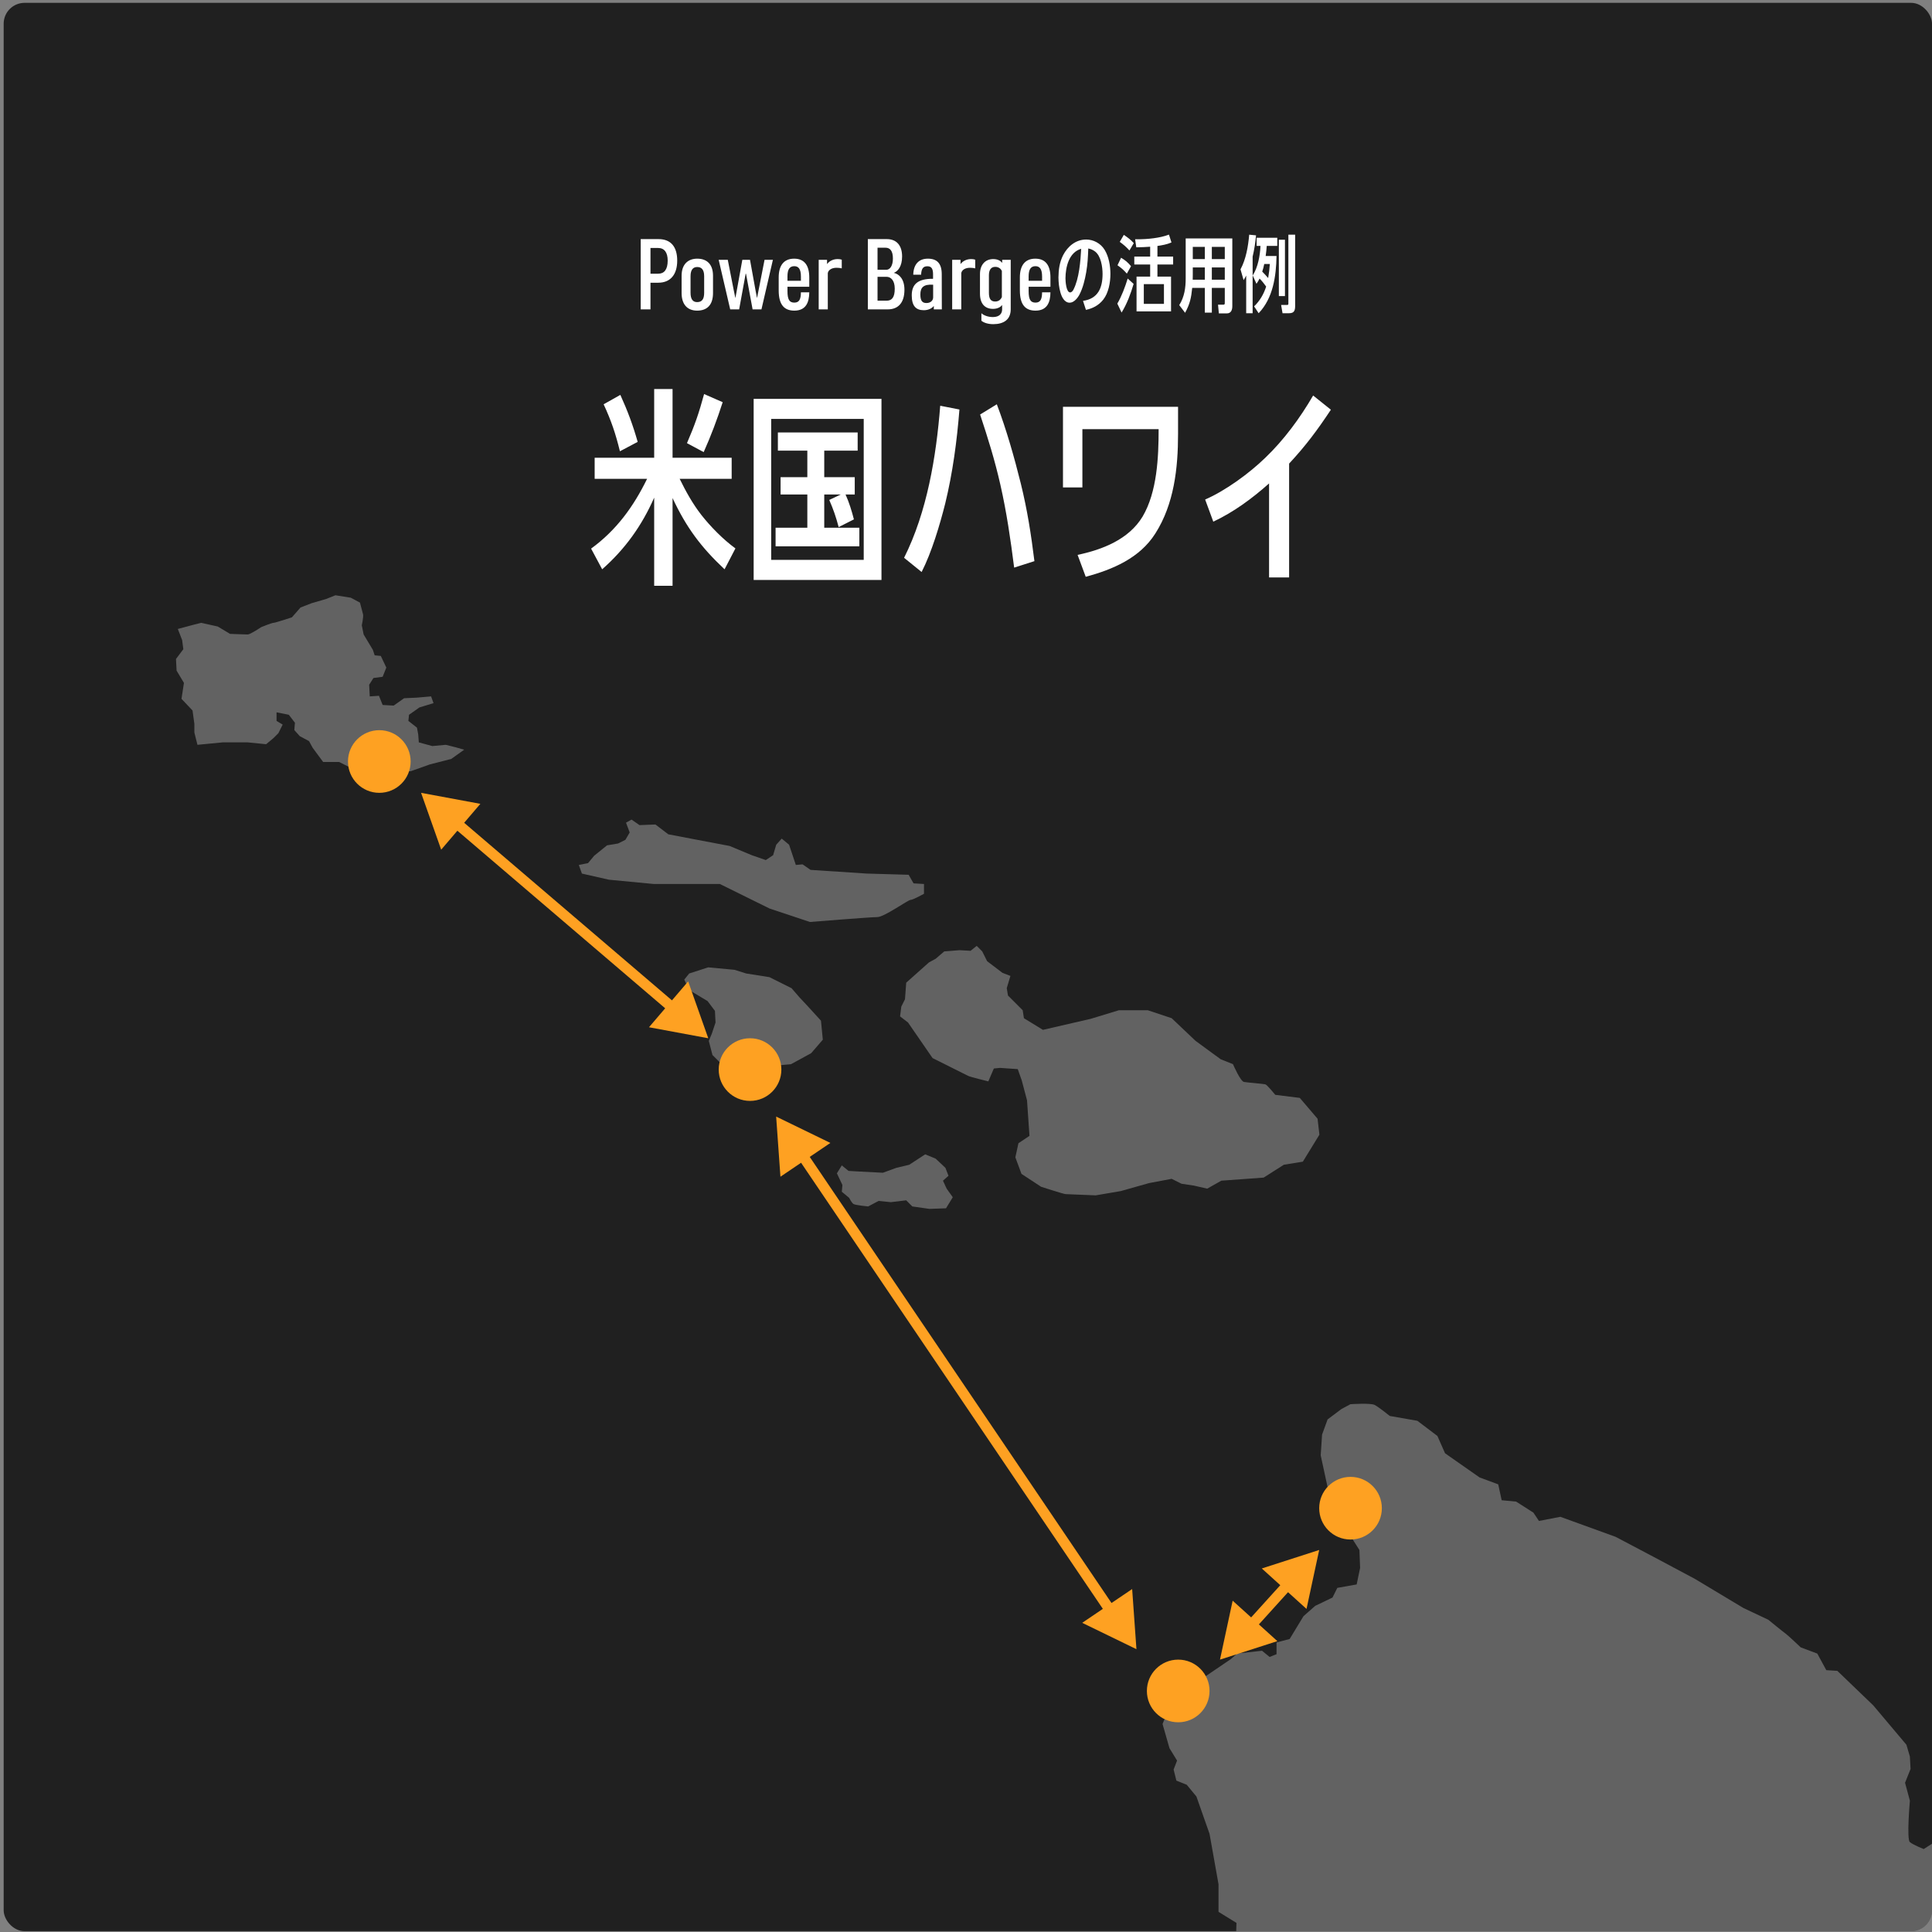 <svg width="370" height="370" viewBox="0 0 370 370" fill="none" xmlns="http://www.w3.org/2000/svg">
<rect x="0" y="0" width="370" height="370" fill="#808080" stroke="none"/>
<g clip-path="url(#clip0_10351_159354)">
<rect x="0.703" y="0.545" width="369.3" height="369.3" rx="4" fill="black" fill-opacity="0.75"/>
<path d="M260.337 296.835L255.047 288.502L252.93 278.712L253.193 274.742L254.25 271.833L256.897 269.849L258.617 268.923C258.617 268.923 262.453 268.659 263.247 269.056C264.04 269.453 266.156 271.173 266.156 271.173L271.446 272.099L275.283 275.009L276.74 278.316L283.353 282.946L286.926 284.269L287.586 287.312L290.363 287.576L293.669 289.692L294.726 291.279L298.826 290.486L309.409 294.322L316.686 298.159L324.622 302.392L333.882 307.949L338.645 310.199C338.645 310.199 341.555 312.579 341.952 312.845C342.349 313.112 344.862 315.492 344.862 315.492L348.035 316.682L349.755 319.855L351.872 319.989L358.752 326.602L365.102 334.142L365.761 336.392L365.895 338.772L364.838 341.418L365.765 344.858C365.765 344.858 365.105 352.265 365.765 352.795C366.425 353.325 368.412 354.118 368.412 354.118L370.265 352.928L374.102 352.135C374.102 352.135 377.541 352.268 377.805 352.795C378.068 353.321 379.921 356.765 380.318 357.028C380.715 357.291 382.038 360.468 382.038 360.468L381.378 364.305L382.305 366.684L381.511 368.141L383.761 370.124L386.935 370.388L387.331 372.371L386.538 373.298L390.638 376.471L394.871 380.571L402.941 385.067L405.321 387.317L407.438 387.184C407.438 387.184 409.291 389.564 409.688 389.564C410.084 389.564 410.084 394.194 410.084 394.194L403.734 401.074L383.758 412.714L378.468 414.83L373.178 415.624L370.798 416.947H368.152L359.948 420.65L355.978 421.31L353.599 421.707L351.482 421.177L348.705 422.233C348.705 422.233 347.119 422.1 346.589 421.97C346.059 421.84 340.502 418.927 340.502 418.927L338.649 418.133L334.812 418.267L332.299 418.663L328.329 421.177L325.552 421.707L323.699 423.823L323.039 425.94C323.039 425.94 321.186 426.203 320.659 426.337C320.132 426.47 319.072 426.997 319.072 426.997L317.352 426.337L314.972 427.923H312.326L305.976 432.687L303.199 433.347L296.849 433.743L296.189 435.597L294.603 436.786L292.62 437.317L287.99 443.136L287.856 447.236L287.196 448.56L284.816 450.28L283.096 451.47L282.7 453.72L280.32 455.176L279.923 458.616L278.867 460.47L276.883 460.336L276.223 459.146L275.033 459.806L274.373 462.186L272.52 463.376L270.14 464.433L267.89 466.683L264.45 467.343L263.26 465.756L263.92 464.433L262.864 462.316L261.277 460.596L259.69 459.936L257.837 457.423L256.117 455.44H254.66L247.914 449.09L245.93 446.313L241.301 445.123L233.761 440.23V436.26L231.247 431.497L229.264 425.013L230.321 421.44L231.511 419.983L230.981 418.263L232.304 416.013L232.701 413.367L234.684 410.06V407.413L236.007 405.693L235.081 403.444L237.857 398.68L239.314 392.067L239.974 390.48L238.12 381.484L237.064 379.501L237.594 378.444L236.537 375.401L236.801 368.257L233.361 366.141V360.851L231.641 351.194L229.127 344.051L227.274 341.801L225.291 341.008L224.761 338.891L225.421 337.171L223.964 334.791L222.641 330.161L224.891 324.738L228.727 322.488L235.737 317.725L236.927 316.668L241.69 316.138L243.147 317.328L244.47 316.798V314.548L246.984 313.888L249.63 309.522L251.88 307.538L255.187 305.952L256.114 304.098L259.817 303.438L260.477 300.265L260.343 296.825L260.337 296.835Z" fill="white" fill-opacity="0.3"/>
<path d="M34.066 120.452L37.119 119.632L38.528 119.28L41.698 119.984L44.047 121.393C44.047 121.393 46.981 121.509 47.453 121.509C47.925 121.509 50.034 120.1 50.034 120.1C50.034 120.1 52.031 119.28 52.384 119.28C52.736 119.28 55.906 118.223 55.906 118.223L57.55 116.346L59.663 115.525L62.481 114.704L64.242 114L67.176 114.468L68.937 115.409C68.937 115.409 69.406 117.17 69.525 117.638C69.645 118.107 69.289 119.752 69.289 119.752L69.641 121.513L71.403 124.446L71.755 125.503L72.928 125.619L73.984 127.849L73.28 129.61L71.519 129.846L70.698 131.138L70.814 133.368L72.575 133.251L73.28 135.012L75.393 135.129L77.39 133.72L79.855 133.604L82.557 133.368L83.025 134.66L80.324 135.481L78.327 136.89L78.211 138.063L79.855 139.355L80.091 140.648L80.208 142.173L82.789 142.877L85.371 142.641L87.248 143.11L88.893 143.578L86.427 145.339L82.317 146.396L78.679 147.688L74.921 147.805L67.993 147.452L64.94 145.927H61.886L59.889 143.226L59.185 141.933L57.424 140.993L56.367 139.82L56.483 138.411L55.311 136.886L52.961 136.418V138.063L54.134 138.767L53.314 140.412L52.373 141.352L50.965 142.525L47.443 142.173H42.628L37.813 142.641L37.225 140.292V138.647L36.873 136.066L34.76 133.836L35.228 130.783L33.819 128.433L33.703 126.204L35.112 124.327L34.876 122.566L34.055 120.452H34.066Z" fill="white" fill-opacity="0.3"/>
<path d="M111.443 167.299L116.61 168.472L125.179 169.292H137.858L147.368 173.987L155.116 176.569C155.116 176.569 166.739 175.629 168.032 175.629C169.324 175.629 173.903 172.343 174.371 172.343C174.84 172.343 176.953 171.17 176.953 171.17V169.292L174.956 169.176L174.016 167.531L165.915 167.295L155.229 166.591L153.704 165.534L152.411 165.651L151.119 161.776L149.71 160.604L148.654 161.776L148.065 163.773L146.657 164.714L143.955 163.773L139.729 162.012L132.921 160.72L127.99 159.78L125.524 157.902L122.471 158.019L120.946 156.962L119.889 157.55L120.594 159.427L119.773 160.836L118.364 161.541L116.251 161.893L113.785 163.89L112.613 165.299L110.852 165.651L111.44 167.295L111.443 167.299Z" fill="white" fill-opacity="0.3"/>
<path d="M131.987 189.604L135.509 191.717L136.918 193.594L137.034 195.824L136.33 197.937L135.742 199.346L136.446 202.047L138.323 203.925C138.323 203.925 140.553 203.808 141.025 203.808C141.497 203.808 143.49 204.513 143.49 204.513L151.475 203.808L155.349 201.695L157.578 199.113L157.226 195.475L154.761 192.774L153.116 191.013L151.591 189.252L147.364 187.139L142.902 186.434L140.673 185.73L135.626 185.261L131.987 186.434L131.047 187.607L131.987 189.604Z" fill="white" fill-opacity="0.3"/>
<path d="M195.617 206.745L194.913 204.748L191.507 204.513L190.334 204.629L189.277 207.094C189.277 207.094 185.872 206.274 185.403 206.038L178.595 202.632L173.9 195.824L172.375 194.651L172.611 192.774L173.315 191.365L173.551 188.195L177.894 184.321L179.187 183.616L180.831 182.207L183.765 181.972L185.878 182.088L187.051 181.147L188.108 182.204L189.048 184.081L191.982 186.311L193.507 186.899L192.803 189.248L193.039 190.657L195.856 193.475L196.092 195L199.731 197.229L208.888 195.116L214.287 193.471H219.806L224.385 194.996L228.963 199.339L233.778 202.861L236.127 203.801C236.127 203.801 237.536 207.087 238.24 207.207C238.945 207.327 241.998 207.559 242.351 207.676C242.703 207.792 244.228 209.672 244.228 209.672L248.923 210.261L252.328 214.251L252.681 217.305L249.511 222.471L245.873 223.06L241.998 225.525L233.898 226.113L231.196 227.638L228.615 227.05L226.265 226.698L224.388 225.758L220.045 226.578L214.646 228.103L209.832 228.924C209.832 228.924 204.432 228.688 204.08 228.688C203.728 228.688 199.385 227.279 199.385 227.279L195.627 224.814L194.454 221.644L195.042 218.943L197.156 217.534L196.687 210.726L195.631 206.735L195.617 206.745Z" fill="white" fill-opacity="0.3"/>
<path d="M160.277 224.711L161.333 226.941L161.217 228.233L162.626 229.406C162.626 229.406 163.094 230.346 163.447 230.579C163.799 230.811 166.264 231.047 166.264 231.047L168.261 229.991L170.61 230.227L173.544 229.874L174.717 231.047L178.003 231.516L181.173 231.399L182.466 229.286L181.293 227.642L180.588 226.116L181.645 225.176L181.057 223.651L179.18 221.89L177.183 221.069L174.129 223.066L171.664 223.654L169.082 224.595L164.503 224.359L162.506 224.243L161.214 223.186L160.273 224.711H160.277Z" fill="white" fill-opacity="0.3"/>
<path d="M217.641 315.837L216.82 304.319L207.255 310.789L217.641 315.837ZM148.641 213.837L149.462 225.355L159.026 218.885L148.641 213.837ZM213.426 307.822L154.512 220.731L152.855 221.852L211.77 308.943L213.426 307.822Z" fill="#FEA122"/>
<path d="M233.641 317.837L244.631 314.295L236.068 306.548L233.641 317.837ZM252.641 296.837L241.65 300.379L250.213 308.126L252.641 296.837ZM240.42 311.834L247.344 304.182L245.861 302.84L238.937 310.492L240.42 311.834Z" fill="#FEA122"/>
<path d="M258.641 294.837C261.954 294.837 264.641 292.151 264.641 288.837C264.641 285.523 261.954 282.837 258.641 282.837C255.327 282.837 252.641 285.523 252.641 288.837C252.641 292.151 255.327 294.837 258.641 294.837Z" fill="#FEA122"/>
<path d="M225.641 329.837C228.954 329.837 231.641 327.151 231.641 323.837C231.641 320.523 228.954 317.837 225.641 317.837C222.327 317.837 219.641 320.523 219.641 323.837C219.641 327.151 222.327 329.837 225.641 329.837Z" fill="#FEA122"/>
<path d="M143.641 210.837C146.954 210.837 149.641 208.151 149.641 204.837C149.641 201.523 146.954 198.837 143.641 198.837C140.327 198.837 137.641 201.523 137.641 204.837C137.641 208.151 140.327 210.837 143.641 210.837Z" fill="#FEA122"/>
<path d="M72.641 151.837C75.954 151.837 78.641 149.151 78.641 145.837C78.641 142.523 75.954 139.837 72.641 139.837C69.327 139.837 66.641 142.523 66.641 145.837C66.641 149.151 69.327 151.837 72.641 151.837Z" fill="#FEA122"/>
<path d="M135.641 198.837L131.789 187.951L124.288 196.73L135.641 198.837ZM80.641 151.837L84.492 162.723L91.994 153.944L80.641 151.837ZM129.448 192.23L88.132 156.924L86.833 158.444L128.149 193.75L129.448 192.23Z" fill="#FEA122"/>
<path d="M122.702 59.249V45.793H126.126C128.462 45.793 129.694 47.249 129.694 49.905C129.694 52.625 128.366 54.145 126.046 54.145H124.574V59.249H122.702ZM124.574 52.417H126.062C127.198 52.417 127.87 51.633 127.87 49.905C127.87 48.385 127.262 47.489 126.03 47.489H124.574V52.417ZM133.511 59.489C131.703 59.489 130.535 58.369 130.535 56.113V52.817C130.535 50.561 131.815 49.537 133.527 49.537C135.351 49.537 136.551 50.577 136.551 52.817V56.113C136.551 58.401 135.415 59.489 133.511 59.489ZM133.511 57.857C134.439 57.857 134.855 57.281 134.855 56.065V52.897C134.855 51.633 134.343 51.137 133.527 51.137C132.775 51.137 132.247 51.601 132.247 52.897V56.065C132.247 57.313 132.695 57.857 133.511 57.857ZM140.835 57.089L141.091 55.697L142.163 49.761H143.635L144.739 55.857L144.979 57.089L145.219 55.873L146.419 49.761H148.019L145.827 59.249H144.131L142.867 52.417H142.803L141.555 59.249H139.843L137.635 49.761H139.379L140.547 55.713L140.835 57.089ZM152.121 59.489C150.249 59.489 149.129 58.433 149.129 55.617V53.121C149.129 50.961 150.025 49.537 152.089 49.537C153.977 49.537 154.985 50.737 154.985 53.137V54.913H150.809V55.745C150.809 57.393 151.193 57.953 152.121 57.953C153.049 57.953 153.369 57.345 153.385 55.985H154.985C154.969 57.937 154.329 59.489 152.121 59.489ZM150.809 53.777H153.385V52.977C153.385 51.505 152.921 50.977 152.105 50.977C151.257 50.977 150.809 51.553 150.809 52.913V53.777ZM156.79 59.249V49.761H158.39V50.577C158.886 49.905 159.67 49.617 160.422 49.617C160.694 49.617 160.966 49.649 161.206 49.729V51.393C160.87 51.313 160.55 51.281 160.198 51.281C159.382 51.281 158.662 51.633 158.534 52.289V59.249H156.79ZM170.01 59.249H166.202V45.793H169.834C171.738 45.793 172.762 47.041 172.762 49.121C172.762 51.009 171.962 51.953 171.178 52.257C172.202 52.481 173.21 53.441 173.21 55.489C173.21 58.049 171.962 59.249 170.01 59.249ZM168.058 47.441V51.665H169.738C170.426 51.665 171.002 50.929 171.002 49.505C171.002 48.033 170.442 47.441 169.594 47.441H168.058ZM168.058 53.009V57.585H169.786C170.778 57.585 171.354 56.993 171.354 55.281C171.354 53.729 170.634 53.009 169.77 53.009H168.058ZM176.915 59.409C175.411 59.409 174.611 58.593 174.611 56.561C174.611 54.513 175.699 53.361 178.691 53.393V52.529C178.691 51.377 178.323 50.993 177.603 50.993C176.787 50.993 176.451 51.457 176.403 52.609H174.899C174.947 50.657 175.923 49.537 177.699 49.537C179.427 49.537 180.355 50.433 180.355 52.513L180.371 59.249H178.835V58.593C178.467 59.057 177.811 59.409 176.915 59.409ZM177.427 58.033C178.179 58.033 178.675 57.601 178.707 56.993V54.529C176.867 54.401 176.259 55.057 176.259 56.385C176.259 57.633 176.643 58.033 177.427 58.033ZM182.352 59.249V49.761H183.952V50.577C184.448 49.905 185.232 49.617 185.984 49.617C186.256 49.617 186.528 49.649 186.768 49.729V51.393C186.432 51.313 186.112 51.281 185.76 51.281C184.944 51.281 184.224 51.633 184.096 52.289V59.249H182.352ZM190.22 62.081C189.212 62.081 188.412 61.809 187.948 61.425V59.985C188.348 60.369 189.18 60.721 190.14 60.721C191.436 60.721 191.916 60.017 191.916 59.265V58.401C191.692 58.737 191.116 59.153 190.172 59.153C188.668 59.153 187.676 58.225 187.676 56.225V52.497C187.676 50.721 188.668 49.617 190.22 49.617C191.068 49.617 191.644 49.953 191.932 50.353V49.761H193.564V59.233C193.564 61.217 192.204 62.081 190.22 62.081ZM190.588 57.745C191.276 57.745 191.676 57.345 191.868 56.881V51.889C191.692 51.505 191.292 51.105 190.604 51.105C189.772 51.105 189.388 51.713 189.388 52.721V56.097C189.388 57.265 189.788 57.745 190.588 57.745ZM198.308 59.489C196.436 59.489 195.316 58.433 195.316 55.617V53.121C195.316 50.961 196.212 49.537 198.276 49.537C200.164 49.537 201.172 50.737 201.172 53.137V54.913H196.996V55.745C196.996 57.393 197.38 57.953 198.308 57.953C199.236 57.953 199.556 57.345 199.572 55.985H201.172C201.156 57.937 200.516 59.489 198.308 59.489ZM196.996 53.777H199.572V52.977C199.572 51.505 199.108 50.977 198.292 50.977C197.444 50.977 196.996 51.553 196.996 52.913V53.777ZM208.417 47.585C208.353 49.249 208.305 50.497 208.017 52.161C207.777 53.553 207.393 55.137 206.737 56.401C206.385 57.073 205.681 57.969 204.849 57.969C203.825 57.969 203.297 56.801 203.073 55.969C202.801 55.009 202.721 54.113 202.705 53.137C202.721 51.617 202.913 50.241 203.601 48.865C204.481 47.169 206.033 45.873 208.017 45.873C209.425 45.873 210.785 46.609 211.537 47.825C212.353 49.137 212.657 50.929 212.657 52.465C212.657 54.081 212.305 56.113 211.265 57.409C210.401 58.481 209.297 59.057 207.969 59.345L207.409 57.617C210.289 57.217 211.153 55.121 211.153 52.465C211.153 51.105 210.849 49.025 209.713 48.161C209.313 47.857 208.897 47.681 208.417 47.585ZM207.057 47.649C204.705 48.321 204.065 51.153 204.049 53.297C204.049 53.841 204.177 56.001 204.945 56.001C205.217 56.001 205.457 55.713 205.569 55.489C206.673 53.361 206.929 50.017 207.057 47.649ZM221.661 47.105V49.137H224.669V50.657H221.661V52.977H224.269V59.633H217.661V52.977H220.269V50.657H217.229V49.137H220.269V47.249C219.389 47.313 218.509 47.361 217.613 47.361L217.389 45.825C217.549 45.825 217.709 45.825 217.869 45.825C219.709 45.825 222.157 45.601 223.869 44.929L224.349 46.433C223.469 46.817 222.605 46.961 221.661 47.105ZM222.909 58.193V54.417H219.053V58.193H222.909ZM215.229 44.977C215.997 45.505 216.493 45.857 217.133 46.561L216.301 47.969C215.693 47.297 215.181 46.849 214.445 46.321L215.229 44.977ZM214.701 49.361C215.549 49.873 215.965 50.225 216.605 50.977L215.805 52.401C215.133 51.649 214.845 51.393 214.013 50.801L214.701 49.361ZM217.101 54.369C216.557 56.225 215.821 58.209 214.797 59.857L213.981 58.145C214.813 56.737 215.485 54.913 215.965 53.345L217.101 54.369ZM232.081 55.137V59.873H230.737V55.137H228.321C228.129 57.057 227.889 58.193 226.961 59.905L225.84 58.433C226.833 56.849 227.073 55.137 227.073 53.297V45.665H236.001V58.641C236.001 59.329 235.777 60.017 234.961 60.017H233.425L233.265 58.353H234.289C234.577 58.353 234.561 58.145 234.561 57.921V55.137H232.081ZM232.081 53.569H234.561V51.217H232.081V53.569ZM230.737 53.569V51.217H228.433V52.545C228.433 52.881 228.433 53.233 228.417 53.569H230.737ZM232.081 49.617H234.561V47.281H232.081V49.617ZM230.737 49.617V47.281H228.433V49.617H230.737ZM244.468 49.025C244.404 52.865 243.812 57.105 241.044 59.985L240.18 58.673C241.284 57.585 242.004 56.369 242.484 54.881C242.02 54.241 241.78 53.921 241.22 53.345C241.028 53.745 240.884 53.985 240.628 54.353L239.908 52.753C240.916 51.185 241.316 48.929 241.396 47.089H240.66V45.537H244.612V47.089H242.596C242.548 47.745 242.484 48.385 242.388 49.025H244.468ZM243.188 50.561H242.116C242.02 51.057 241.892 51.537 241.732 52.017C242.132 52.417 242.5 52.817 242.868 53.249C243.028 52.321 243.124 51.505 243.188 50.561ZM239.892 49.153V59.985H238.66V52.769C238.5 53.089 238.356 53.329 238.164 53.649L237.572 51.585C238.628 49.617 239.044 47.153 239.236 44.945L240.548 45.073C240.42 46.449 240.212 47.809 239.892 49.153ZM246.084 45.905V56.705H244.916V45.905H246.084ZM248.036 44.945V58.529C248.036 59.409 247.892 59.985 246.884 59.985H245.62L245.348 58.401H246.5C246.756 58.401 246.74 58.289 246.74 58.001V44.945H248.036Z" fill="white"/>
<path d="M130.163 91.705C131.363 94.145 132.643 96.465 134.323 98.625C136.083 100.865 138.523 103.345 140.843 105.025L138.763 109.025C134.243 104.785 131.443 101.025 128.803 95.385V112.185H125.283V95.305C122.923 100.665 119.723 105.145 115.323 109.025L113.203 105.065C118.043 101.545 121.323 97.025 123.923 91.705H113.883V87.665H125.283V74.505H128.803V87.665H140.123V91.705H130.163ZM118.803 75.625C120.203 78.705 121.203 81.385 122.123 84.625L118.723 86.425C117.883 83.025 117.083 80.625 115.603 77.425L118.803 75.625ZM138.403 77.025C137.363 80.265 136.163 83.465 134.763 86.585L131.563 84.865C133.083 81.345 133.843 79.145 134.843 75.465L138.403 77.025ZM157.853 86.305V91.385H163.693V94.705H161.933C162.613 96.185 163.133 97.905 163.533 99.465L160.613 100.945C160.093 98.985 159.613 97.585 158.813 95.745L161.013 94.705H157.853V101.065H164.573V104.625H148.533V101.065H154.613V94.705H149.493V91.385H154.613V86.305H148.973V82.825H164.253V86.305H157.853ZM144.333 111.065V76.385H168.813V111.065H144.333ZM165.413 107.225V80.225H147.692V107.225H165.413ZM183.742 78.425C183.262 84.465 182.462 90.505 181.022 96.425C179.982 100.545 178.422 105.785 176.502 109.545L173.142 106.825C177.542 98.065 179.302 87.425 180.062 77.705L183.742 78.425ZM190.902 77.425C192.742 82.265 194.262 87.625 195.502 92.625C196.742 97.665 197.462 102.305 198.102 107.465L194.222 108.705C193.542 103.345 192.782 98.105 191.582 92.825C190.502 88.065 189.222 83.985 187.702 79.385L190.902 77.425ZM203.571 93.345V77.905H225.611V83.105C225.611 89.665 224.851 96.545 221.251 102.185C218.251 106.905 213.091 109.065 207.931 110.465L206.371 106.265C211.131 105.265 216.171 103.305 218.811 98.945C221.611 94.225 221.891 87.505 221.891 82.185H207.291V93.345H203.571ZM246.88 88.785V110.585H243.04V92.585C239.8 95.465 236.28 98.065 232.36 99.905L230.8 95.665C234.68 93.985 239.28 90.625 242.32 87.665C245.88 84.265 249 80.025 251.48 75.745L254.88 78.465C252.28 82.385 250.08 85.345 246.88 88.785Z" fill="white"/>
</g>
<defs>
<clipPath id="clip0_10351_159354">
<rect x="0.703" y="0.545" width="369.3" height="369.3" rx="4" fill="white"/>
</clipPath>
</defs>
</svg>
